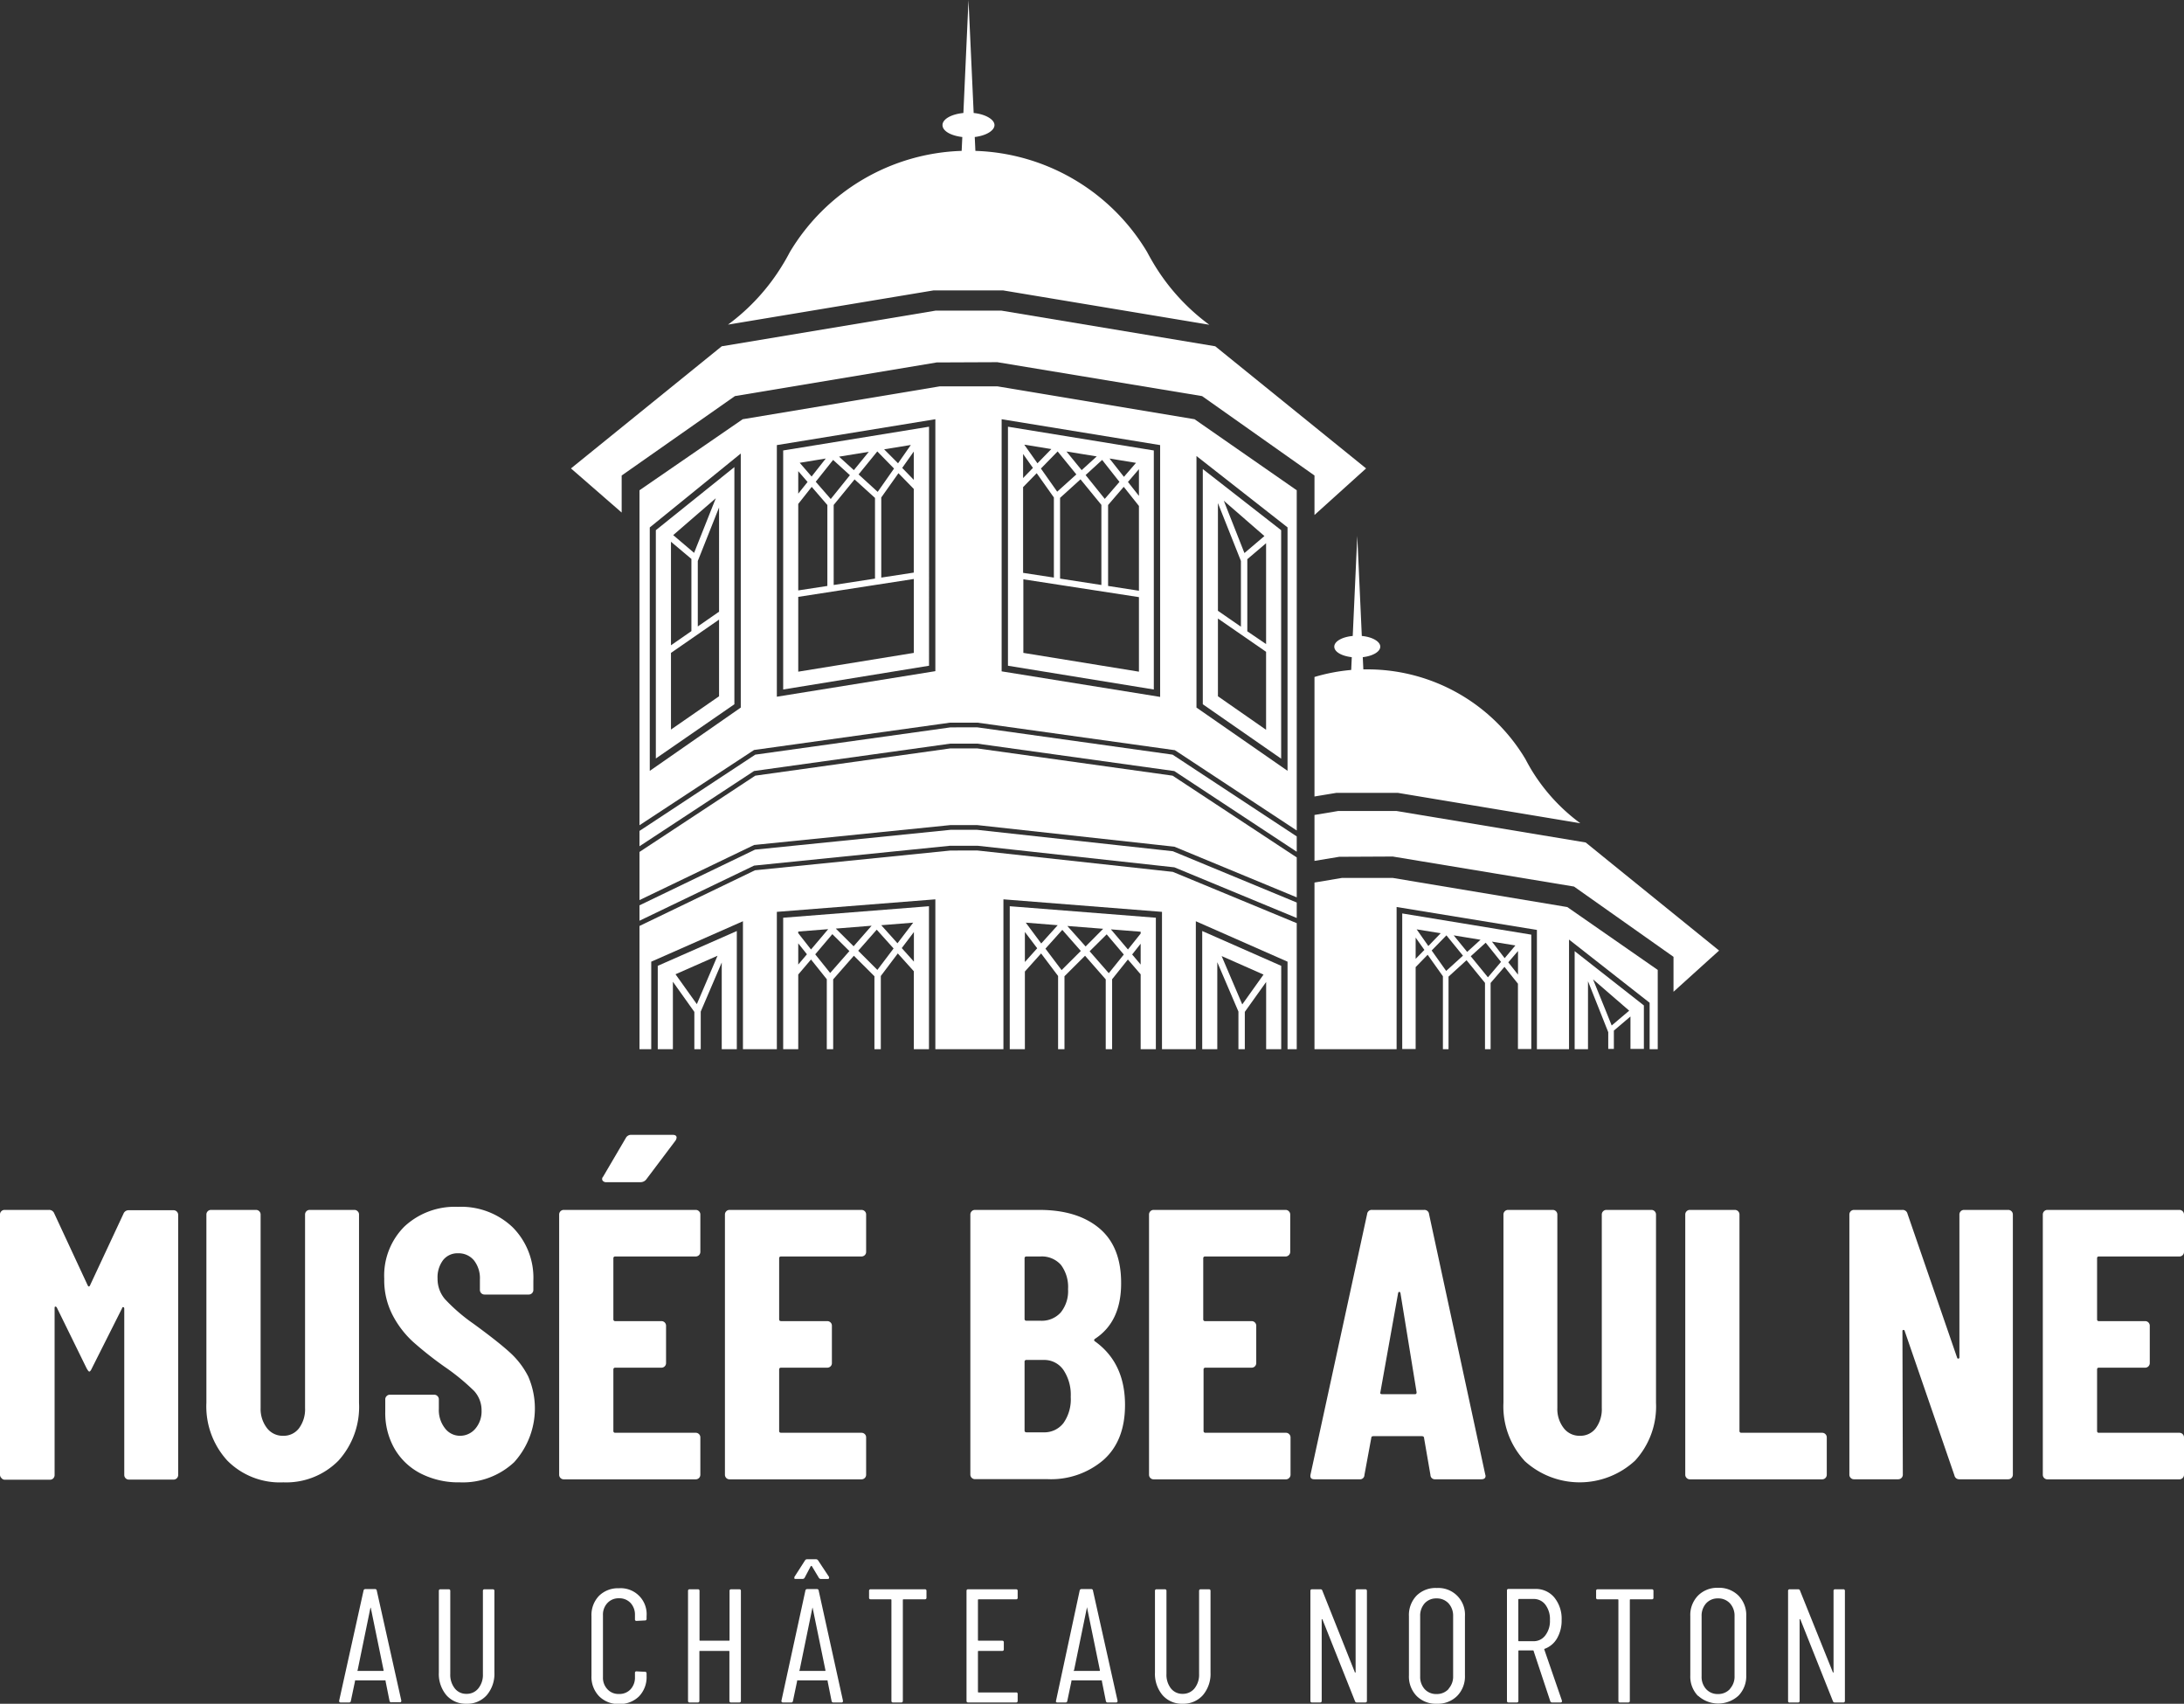 <svg xmlns="http://www.w3.org/2000/svg" viewBox="0 0 342 266.72"><rect x="0" y="0" width="342" height="266.72" fill="#333333" stroke="none"/><defs><style>.cls-1{fill:#fff;}</style></defs><title>logo-inverse</title><g id="Layer_2" data-name="Layer 2"><g id="Calque_1" data-name="Calque 1"><path class="cls-1" d="M239.8,120.5c-.32-.54-.63-1.09-.92-1.65a28.8,28.8,0,0,0-24.73-14.06h-.06l-.6,0-.09-1.91c1.57-.18,2.74-.85,2.74-1.65s-1.24-1.52-2.89-1.67l-.71-15.66-.71,15.66c-1.65.15-2.89.84-2.89,1.67s1.17,1.47,2.74,1.65l-.09,2a28.8,28.8,0,0,0-5.75,1.1v18.71l3.44-.57h9.6l28.59,4.76A29.21,29.21,0,0,1,239.8,120.5Z"/><polygon class="cls-1" points="252.34 135.16 248.31 131.89 218.68 126.96 209.55 126.96 205.84 127.58 205.84 134.77 209.71 134.13 218.1 134.09 234.11 136.74 246.48 138.79 262.06 149.79 262.06 155.13 262.06 155.26 267.69 150.17 269.2 148.81 252.34 135.16"/><polygon class="cls-1" points="245.43 142 218.1 137.44 210.13 137.44 205.84 138.16 205.84 146.71 205.84 150.29 205.84 158.21 205.84 158.25 205.84 163.79 205.84 164.25 218.7 164.25 218.7 158.25 218.7 158.21 218.7 141.99 240.67 145.58 240.67 158.21 240.67 158.25 240.67 164.25 245.7 164.25 245.7 158.25 245.7 158.21 245.7 147.09 258.32 156.98 258.32 158.21 258.32 158.25 258.32 164.25 259.59 164.25 259.59 157.49 259.59 157.3 259.59 151.84 245.43 142"/><path class="cls-1" d="M246.58,148.9v15.35h2.09V153.61l1.83,4.6,0,0,1.34,3.38v2.62h.88v-2.87l2.6-2.21v5.08h2.1V157.4Zm5.8,11.64-.92-2.29v0l-2-4.93,5.66,4.9,0,0,0,0Z"/><path class="cls-1" d="M219.58,143v21.22h2.1V151.4l1.88-1.93,2.39,3.36v11.42h.88V152.89l2.82-2.57,2.89,3.55v10.38h.88V153.88l2.17-2.52L237.7,154v10.22h2.09V146.32Zm2.1,7.11v-3.33l1.37,1.93Zm.16-4.62,3.76.61-1.93,2Zm4.62,6.51-2.27-3.2,2.31-2.37,2.59,3.18Zm1.18-5.57,4.2.69-2.09,1.9ZM233,153l-2.69-3.3,2.34-2.12,2.4,3Zm.63-5.59,3.67.6L235.62,150Zm4.08,5.17-1.52-1.93,1.52-1.77Z"/><path class="cls-1" d="M180.69,41.33c-.36-.6-.72-1.23-1.05-1.86a32.53,32.53,0,0,0-26.9-15.85l-.1-2.17c1.77-.21,3.09-1,3.09-1.87s-1.41-1.71-3.26-1.89L151.66,0l-.8,17.69c-1.87.18-3.27.95-3.27,1.89s1.32,1.66,3.1,1.87l-.1,2.17a32.54,32.54,0,0,0-26.91,15.85c-.33.63-.68,1.26-1.05,1.86A32.66,32.66,0,0,1,114,50.82l32.2-5.36h10.86l32.31,5.38A32.7,32.7,0,0,1,180.69,41.33Z"/><polygon class="cls-1" points="115.08 62.01 146.68 56.74 156.17 56.7 188.24 62.01 205.84 74.44 205.84 80.62 213.92 73.33 190.3 54.21 156.82 48.63 146.5 48.63 113.02 54.21 89.41 73.33 97.35 80.24 97.35 74.44 115.08 62.01"/><path class="cls-1" d="M148.78,113.13h4.28l30.83,4.3.07,0,19.1,12.58V76.75l-16-11.12-30.88-5.15h-9l-30.88,5.15L100.14,76.75v52.44l17.94-11.78Zm38.58-41.74,14.26,11.17v38.11l-14.26-9.9Zm-30.51-5.76,24.82,4.05V109.1l-24.82-4Zm-35.2,4.05,24.82-4.05v39.44l-24.82,4ZM116,110.77l-14.25,9.91V82.57L116,71Z"/><polygon class="cls-1" points="148.78 116.42 153.06 116.42 183.89 120.71 183.96 120.76 203.06 133.34 203.06 130.94 183.62 118.14 153.01 113.86 148.83 113.87 118.27 118.14 100.14 130.08 100.14 132.48 118.08 120.7 148.78 116.42"/><polygon class="cls-1" points="183.62 121.43 153.01 117.16 148.83 117.16 118.27 121.43 100.14 133.37 100.14 140.91 118.09 132.28 148.79 129.17 153.06 129.17 183.9 132.55 203.06 140.48 203.06 134.23 183.62 121.43"/><polygon class="cls-1" points="153.02 129.91 148.83 129.91 118.23 133.01 100.14 141.73 100.14 144.14 118.09 135.51 148.79 132.4 153.06 132.4 183.9 135.78 203.06 143.71 203.06 141.29 183.66 133.26 153.02 129.91"/><path class="cls-1" d="M122.64,70.52v37.42l22.84-3.72V66.8Zm3.82,4.93L125,77.28V73.76Zm-1.23-3,4.08-.67-2.22,2.82ZM125,78.89l2.11-2.67,2.45,2.84V91.73l-4.56.7Zm2.74-3.47L130.46,72l2.63,2.39-3,3.73Zm3.65-3.93,4.66-.76-2.34,2.87Zm-.84,7.56,3.27-4,3.2,2.9V90.58l-6.47,1Zm3.9-4.78,2.93-3.6L140,73.35,137.44,77Zm4-3.93,4.18-.68-2,2.87ZM138,77.88l2.69-3.8,2.4,2.46v13.1l-5.09.78Zm3.28-4.63,1.81-2.56v4.43ZM125,105.15V93.44l18.1-2.8v11.57Z"/><path class="cls-1" d="M157.84,66.8v37.42l22.84,3.72V70.52Zm3.91,6.45-1.54,1.59V71.07Zm-1.36-3.64,4.24.69-2.17,2.23Zm-.18,6.65,2.13-2.18,2.69,3.8V90.42l-4.82-.74ZM163,73.35l2.62-2.68,2.93,3.6-3,2.7ZM167,70.68l4.74.77-2.36,2.15ZM166,77.94l3.2-2.9,3.27,4V91.58l-6.47-1ZM170,74.37,172.59,72l2.71,3.44L173,78.1Zm3.74-2.59,4.15.68L176,74.65Zm-.22,7.28,2.45-2.85,2.38,3V92.48l-4.83-.75Zm3.11-3.61,1.72-2v4.18Zm-16.38,26.76V90.69l18.1,2.79v11.67Z"/><path class="cls-1" d="M102.7,83v35.74L115,110.25V73.12Zm9.9,12.76-3.33,2.31V87.82l3.33-8.38Zm-4.33-8.26V98.8l-3.2,2.22V84.81Zm-2.85-3.73L112.09,78l-3.4,8.55Zm-.35,30.44v-12L112.6,97v12Z"/><path class="cls-1" d="M188.35,73.43v36.82l12.27,8.52V83Zm2.37,5.33,3.6,9.06V98.11l-3.6-2.49Zm.92-.37L198,83.92l-3.13,2.66Zm3.68,9.15,2.94-2.5v15.79l-2.94-2ZM190.72,109V96.83l7.54,5.21v12.21Z"/><polygon class="cls-1" points="101.98 150.55 116.34 144.22 116.34 164.25 121.65 164.25 121.65 142.75 146.47 140.79 146.47 164.25 157.13 164.25 157.13 140.79 181.96 142.75 181.96 164.25 187.26 164.25 187.26 144.22 201.62 150.55 201.62 164.25 203.06 164.25 203.06 144.52 183.66 136.49 153.02 133.14 148.83 133.15 118.23 136.24 100.14 144.96 100.14 164.25 101.98 164.25 101.98 150.55"/><path class="cls-1" d="M103,151.2v13.05h2.37V153.69l3.36,4.72v5.84h1v-5.89l3.29-7.68v13.57h2.36v-18.5Zm6.12,6-3.34-4.68,6.58-2.9Z"/><path class="cls-1" d="M122.64,143.67v20.58H125V152.56l2-2.35,2.47,3.09v10.95h1V153.32l3.24-3.7,3.22,3.21v11.42h1V152.79l2.66-3.53,2.51,2.79v12.2h2.37V141.87ZM125,151v-3.32l1.36,1.71Zm0-4.91v-.26l4.69-.37L127,148.64Zm5,6.23-2.34-2.92,2.68-3.16,2.67,2.65Zm3.67-4.18-2.79-2.77,5.61-.45Zm3.72,3.7-3-3,2.9-3.3,2.64,2.94Zm3.15-4.17L138,144.84l5-.4Zm.67.75,1.9-2.51v4.63Z"/><path class="cls-1" d="M158.12,141.87v22.38h2.37V152.09l2.54-2.83,2.66,3.53v11.46h1V152.83l3.22-3.21,3.24,3.7v10.93h1V153.3l2.47-3.09,2,2.32v11.72H181V143.67Zm2.37,8.73v-4.7l1.93,2.55Zm.14-6.16,5,.4-2.58,2.86Zm5.61,7.43-2.53-3.36,2.64-2.94,2.9,3.3Zm.9-6.91,5.61.44L170,148.17Zm6.49,7.39-3-3.43,2.67-2.65,2.68,3.16Zm3-3.71-2.67-3.15,4.66.37v.29Zm.66.78,1.33-1.68V151Z"/><path class="cls-1" d="M188.26,145.75v18.5h2.36V150.63l3.31,7.73v5.89h1v-5.84l3.34-4.68v10.52h2.36V151.2Zm6.27,11.49-3.23-7.57,6.56,2.9Z"/><path class="cls-1" d="M.21,231.37a.7.7,0,0,1-.21-.52V190.13a.69.69,0,0,1,.21-.51.69.69,0,0,1,.51-.21H7.65a.85.85,0,0,1,.84.54l5.24,11.27c.13.24.25.24.37,0L19.34,190a.85.85,0,0,1,.84-.54h7a.72.72,0,0,1,.72.72v40.72a.72.72,0,0,1-.72.73h-7a.72.72,0,0,1-.72-.73v-26q0-.24-.15-.27t-.21.21l-4.7,9.34q-.24.54-.42.54c-.09,0-.23-.18-.43-.54l-4.64-9.46a.31.31,0,0,0-.24-.18q-.12,0-.12.24v26.14a.72.72,0,0,1-.72.73h-7A.69.69,0,0,1,.21,231.37Z"/><path class="cls-1" d="M35.6,228.66a12.56,12.56,0,0,1-3.28-9.07V190.13a.72.72,0,0,1,.72-.72h7.05a.72.72,0,0,1,.72.72v30.3a4.9,4.9,0,0,0,1,3.14,3.08,3.08,0,0,0,2.53,1.2,3,3,0,0,0,2.5-1.2,5,5,0,0,0,.93-3.14v-30.3a.72.72,0,0,1,.72-.72h7a.69.69,0,0,1,.51.21.67.67,0,0,1,.22.51v29.46A12.52,12.52,0,0,1,53,228.66a11.49,11.49,0,0,1-8.64,3.4A11.58,11.58,0,0,1,35.6,228.66Z"/><path class="cls-1" d="M65.87,230.67a10,10,0,0,1-4.09-3.88A11.24,11.24,0,0,1,60.33,221v-1.93a.69.69,0,0,1,.21-.51.7.7,0,0,1,.51-.22H68a.7.7,0,0,1,.51.22.69.69,0,0,1,.21.51v1.5a4.6,4.6,0,0,0,.94,3A2.93,2.93,0,0,0,72,224.77a3.11,3.11,0,0,0,2.41-1.08,4.14,4.14,0,0,0,1-2.84,4.48,4.48,0,0,0-1.17-3.1,34.11,34.11,0,0,0-4.67-3.82,56.43,56.43,0,0,1-4.88-3.86,15.07,15.07,0,0,1-3.19-4.15,11.88,11.88,0,0,1-1.33-5.73A10.84,10.84,0,0,1,63.34,192a11.57,11.57,0,0,1,8.38-3.07,11.68,11.68,0,0,1,8.55,3.19,11.2,11.2,0,0,1,3.25,8.37v1.45a.72.72,0,0,1-.72.72H75.87a.72.72,0,0,1-.72-.72v-1.63a4.52,4.52,0,0,0-.93-3,3.12,3.12,0,0,0-2.5-1.11,2.86,2.86,0,0,0-2.32,1.05,4.46,4.46,0,0,0-.88,2.92,4.86,4.86,0,0,0,1.15,3.2,27.69,27.69,0,0,0,4.46,3.85c2.48,1.81,4.36,3.28,5.63,4.43a13,13,0,0,1,2.95,3.82,12.53,12.53,0,0,1-2.2,13.44A11.77,11.77,0,0,1,72,232.06,13,13,0,0,1,65.87,230.67Z"/><path class="cls-1" d="M109.46,196.49a.73.73,0,0,1-.52.21H96.35a.27.27,0,0,0-.3.3v9.52a.27.27,0,0,0,.3.3h7.23a.72.72,0,0,1,.72.72v5.85a.72.72,0,0,1-.72.72H96.35a.27.27,0,0,0-.3.3V224a.27.27,0,0,0,.3.3h12.59a.72.72,0,0,1,.73.72v5.84a.74.74,0,0,1-.21.52.73.73,0,0,1-.52.21H88.28a.72.72,0,0,1-.72-.73V190.13a.72.72,0,0,1,.72-.72h20.66a.72.72,0,0,1,.73.72V196A.74.74,0,0,1,109.46,196.49ZM94.37,184.83a.48.48,0,0,1,.06-.6L98,178.15a.92.92,0,0,1,.9-.49h6.45c.4,0,.6.15.6.43a1,1,0,0,1-.18.48l-4.58,6.08a1.14,1.14,0,0,1-.9.42H95A.7.7,0,0,1,94.37,184.83Z"/><path class="cls-1" d="M135.42,196.49a.73.73,0,0,1-.51.21H122.32c-.21,0-.31.1-.31.3v9.52c0,.2.1.3.31.3h7.22a.73.73,0,0,1,.52.21.69.69,0,0,1,.21.51v5.85a.69.69,0,0,1-.21.51.73.73,0,0,1-.52.21h-7.22c-.21,0-.31.1-.31.3V224c0,.2.1.3.31.3h12.59a.73.73,0,0,1,.51.21.69.69,0,0,1,.21.51v5.84a.7.7,0,0,1-.21.52.73.73,0,0,1-.51.21H114.24a.72.72,0,0,1-.72-.73V190.13a.72.72,0,0,1,.72-.72h20.67a.73.73,0,0,1,.51.21.69.69,0,0,1,.21.51V196A.69.69,0,0,1,135.42,196.49Z"/><path class="cls-1" d="M172.79,228.56a12.61,12.61,0,0,1-8.73,3H152.67a.72.72,0,0,1-.72-.73V190.13a.72.72,0,0,1,.72-.72h10.06q6,0,9.43,2.89t3.4,8.62q0,6-4.09,8.67-.24.18-.06.36,4.76,3.38,4.76,10Q176.17,225.56,172.79,228.56ZM160.44,197v9.46c0,.2.1.3.31.3h2.16a4,4,0,0,0,3.2-1.3,5.31,5.31,0,0,0,1.14-3.64,5.78,5.78,0,0,0-1.11-3.8,4,4,0,0,0-3.23-1.32h-2.16C160.54,196.7,160.44,196.8,160.44,197Zm6.09,25.78a6.46,6.46,0,0,0,1.14-4.09,7,7,0,0,0-1.14-4.22,3.64,3.64,0,0,0-3.08-1.57h-2.7a.27.27,0,0,0-.31.31v10.72c0,.2.1.3.31.3h2.64A3.78,3.78,0,0,0,166.53,222.78Z"/><path class="cls-1" d="M201.82,196.49a.69.69,0,0,1-.51.21H188.72a.27.27,0,0,0-.3.3v9.52a.27.27,0,0,0,.3.3H196a.72.72,0,0,1,.72.72v5.85a.72.72,0,0,1-.72.72h-7.23a.27.27,0,0,0-.3.3V224a.27.27,0,0,0,.3.3h12.59a.69.69,0,0,1,.51.21.7.7,0,0,1,.22.51v5.84a.71.71,0,0,1-.22.52.69.69,0,0,1-.51.21H180.65a.72.72,0,0,1-.72-.73V190.13a.72.72,0,0,1,.72-.72h20.66a.69.69,0,0,1,.51.21.7.7,0,0,1,.22.51V196A.7.7,0,0,1,201.82,196.49Z"/><path class="cls-1" d="M224,230.91l-1-5.78c0-.2-.13-.3-.37-.3h-7.53q-.36,0-.36.24l-1.08,5.84a.68.68,0,0,1-.78.67h-7.05c-.53,0-.72-.26-.6-.79l8.85-40.72a.72.72,0,0,1,.78-.66h8.14a.72.72,0,0,1,.78.66l8.79,40.72.06.24c0,.37-.22.55-.66.55h-7.23A.68.68,0,0,1,224,230.91Zm-7.59-12.65h5.18q.24,0,.24-.3l-2.53-15.54q-.06-.18-.18-.18t-.18.18L216.15,218Q216.09,218.26,216.45,218.26Z"/><path class="cls-1" d="M238.71,228.66a12.52,12.52,0,0,1-3.28-9.07V190.13a.72.72,0,0,1,.72-.72h7a.72.72,0,0,1,.72.72v30.3a4.85,4.85,0,0,0,1,3.14,3.08,3.08,0,0,0,2.53,1.2,3,3,0,0,0,2.5-1.2,5,5,0,0,0,.93-3.14v-30.3a.72.72,0,0,1,.72-.72h7.05a.72.72,0,0,1,.72.72v29.46a12.52,12.52,0,0,1-3.28,9.07,12.77,12.77,0,0,1-17.35,0Z"/><path class="cls-1" d="M264.11,231.37a.7.7,0,0,1-.21-.52V190.13a.72.72,0,0,1,.72-.72h7.05a.72.72,0,0,1,.72.72V224a.27.27,0,0,0,.3.3h12.65a.72.72,0,0,1,.72.72v5.84a.72.72,0,0,1-.72.73H264.62A.69.69,0,0,1,264.11,231.37Z"/><path class="cls-1" d="M289.81,231.37a.7.7,0,0,1-.21-.52V190.13a.72.72,0,0,1,.72-.72h7.59a.77.77,0,0,1,.79.6l7.77,22.53q.06.18.21.15a.18.18,0,0,0,.15-.21V190.13a.72.72,0,0,1,.72-.72h6.93a.72.72,0,0,1,.72.72v40.72a.72.72,0,0,1-.72.73h-7.65a.75.75,0,0,1-.78-.61l-7.78-22.58c0-.12-.11-.19-.21-.19s-.15.07-.15.19l.06,22.46a.72.72,0,0,1-.72.73h-6.93A.69.69,0,0,1,289.81,231.37Z"/><path class="cls-1" d="M341.79,196.49a.69.69,0,0,1-.51.21H328.69a.26.26,0,0,0-.3.3v9.52a.26.26,0,0,0,.3.3h7.22a.72.72,0,0,1,.73.72v5.85a.72.72,0,0,1-.73.72h-7.22a.26.26,0,0,0-.3.3V224a.26.26,0,0,0,.3.3h12.59a.72.72,0,0,1,.72.72v5.84a.72.72,0,0,1-.72.73H320.62a.72.72,0,0,1-.73-.73V190.13a.72.72,0,0,1,.73-.72h20.66a.72.72,0,0,1,.72.72V196A.69.69,0,0,1,341.79,196.49Z"/><path class="cls-1" d="M61,266.29l-.63-3.14a.12.12,0,0,0,0-.08l-.09,0H55.69l-.09,0a.11.11,0,0,0,0,.08l-.66,3.14a.25.25,0,0,1-.28.23H53.34a.22.22,0,0,1-.23-.28L56.93,249a.27.27,0,0,1,.28-.23h1.52A.25.25,0,0,1,59,249l3.84,17.21v.05a.2.2,0,0,1-.23.23H61.31A.26.26,0,0,1,61,266.29Zm-5-4.71h4c.05,0,.07,0,.07-.1l-2-9.74a.24.24,0,0,0,0-.08s0,0-.07.08l-2,9.74C55.92,261.55,56,261.58,56,261.58Z"/><path class="cls-1" d="M69.9,265.38a5.18,5.18,0,0,1-1.18-3.55V249.06c0-.17.08-.26.25-.26h1.29c.17,0,.25.09.25.26v13a3.42,3.42,0,0,0,.7,2.25,2.24,2.24,0,0,0,1.83.86,2.3,2.3,0,0,0,1.87-.86,3.37,3.37,0,0,0,.71-2.25v-13a.23.23,0,0,1,.25-.26h1.3a.23.23,0,0,1,.25.26v12.77a5.14,5.14,0,0,1-1.2,3.55A4.07,4.07,0,0,1,73,266.72,4,4,0,0,1,69.9,265.38Z"/><path class="cls-1" d="M93.8,265.53a4.36,4.36,0,0,1-1.18-3.19V253a4.33,4.33,0,0,1,1.18-3.17,4.21,4.21,0,0,1,3.12-1.19,4.06,4.06,0,0,1,4.33,4.36v.42c0,.17-.08.26-.25.26l-1.32.07a.22.22,0,0,1-.25-.25v-.63a2.71,2.71,0,0,0-.68-1.92,2.4,2.4,0,0,0-1.83-.74,2.36,2.36,0,0,0-1.8.74,2.64,2.64,0,0,0-.7,1.92v9.66a2.62,2.62,0,0,0,.7,1.92,2.32,2.32,0,0,0,1.8.74,2.36,2.36,0,0,0,1.83-.74,2.7,2.7,0,0,0,.68-1.92v-.63a.22.22,0,0,1,.25-.25l1.32.07c.17,0,.25.09.25.26v.4a4.32,4.32,0,0,1-1.19,3.19,4.25,4.25,0,0,1-3.14,1.19A4.21,4.21,0,0,1,93.8,265.53Z"/><path class="cls-1" d="M114.48,248.8h1.29c.17,0,.25.09.25.26v17.2c0,.17-.08.26-.25.26h-1.29a.23.23,0,0,1-.26-.26v-7.71c0-.07,0-.1-.1-.1h-4.5c-.07,0-.1,0-.1.1v7.71a.23.23,0,0,1-.25.26H108a.23.23,0,0,1-.26-.26v-17.2a.23.23,0,0,1,.26-.26h1.29a.23.23,0,0,1,.25.26v7.69c0,.07,0,.1.1.1h4.5c.07,0,.1,0,.1-.1v-7.69A.23.23,0,0,1,114.48,248.8Z"/><path class="cls-1" d="M130.22,266.29l-.63-3.14a.12.12,0,0,0,0-.08l-.09,0h-4.58l-.09,0a.11.11,0,0,0,0,.08l-.66,3.14a.25.25,0,0,1-.28.23h-1.29a.22.22,0,0,1-.23-.28L126.12,249a.27.27,0,0,1,.28-.23h1.52a.25.25,0,0,1,.28.23L132,266.24v.05a.2.2,0,0,1-.23.23H130.5A.26.26,0,0,1,130.22,266.29Zm-5.83-19.19c0-.06,0-.13,0-.22l1.67-2.6a.35.35,0,0,1,.3-.18h1.44a.38.38,0,0,1,.31.18l1.72,2.6,0,.13c0,.12-.08.18-.23.18h-1.06a.38.38,0,0,1-.31-.18l-1.11-1.85a.09.09,0,0,0-.08,0,.08.08,0,0,0-.07,0L126,247a.37.37,0,0,1-.3.18h-1.09C124.48,247.19,124.41,247.16,124.39,247.1Zm.8,14.48h4c.05,0,.07,0,.07-.1l-2-9.74c0-.05,0-.08,0-.08s0,0-.05.08l-2,9.74C125.11,261.55,125.14,261.58,125.19,261.58Z"/><path class="cls-1" d="M145.08,249.06v1.06c0,.17-.09.25-.26.25h-3.34a.1.1,0,0,0-.1.11v15.78c0,.17-.08.26-.25.26h-1.29c-.17,0-.25-.09-.25-.26V250.48a.1.1,0,0,0-.11-.11h-3.13c-.17,0-.26-.08-.26-.25v-1.06a.23.23,0,0,1,.26-.26h8.47A.23.23,0,0,1,145.08,249.06Z"/><path class="cls-1" d="M159.11,250.37h-5.87a.1.1,0,0,0-.1.11v6.27a.09.09,0,0,0,.1.1h3.7a.23.23,0,0,1,.25.25v1.09a.23.23,0,0,1-.25.26h-3.7a.09.09,0,0,0-.1.1v6.3a.09.09,0,0,0,.1.1h5.87a.22.22,0,0,1,.25.25v1.06c0,.17-.08.26-.25.26H151.6c-.17,0-.25-.09-.25-.26v-17.2c0-.17.08-.26.25-.26h7.51c.17,0,.25.09.25.26v1.06A.22.22,0,0,1,159.11,250.37Z"/><path class="cls-1" d="M173.17,266.29l-.63-3.14a.09.09,0,0,0,0-.08l-.09,0h-4.58l-.08,0a.09.09,0,0,0,0,.08l-.66,3.14a.25.25,0,0,1-.28.23h-1.29a.24.24,0,0,1-.19-.08.26.26,0,0,1,0-.2L169.07,249a.27.27,0,0,1,.28-.23h1.52a.25.25,0,0,1,.28.23L175,266.24v.05c0,.15-.07.23-.22.23h-1.32A.26.26,0,0,1,173.17,266.29Zm-5-4.71h4s.07,0,.07-.1l-2-9.74c0-.05,0-.08-.05-.08a.15.15,0,0,0,0,.08l-2,9.74C168.06,261.55,168.09,261.58,168.14,261.58Z"/><path class="cls-1" d="M182.05,265.38a5.18,5.18,0,0,1-1.19-3.55V249.06c0-.17.08-.26.25-.26h1.29a.23.23,0,0,1,.26.26v13a3.47,3.47,0,0,0,.69,2.25,2.27,2.27,0,0,0,1.84.86,2.33,2.33,0,0,0,1.87-.86,3.43,3.43,0,0,0,.71-2.25v-13c0-.17.08-.26.25-.26h1.29c.17,0,.25.09.25.26v12.77a5.14,5.14,0,0,1-1.2,3.55,4.07,4.07,0,0,1-3.17,1.34A4,4,0,0,1,182.05,265.38Z"/><path class="cls-1" d="M205.2,266.26v-17.2c0-.17.08-.26.25-.26h1.34a.28.28,0,0,1,.28.21l5.08,12.75c0,.05,0,.07.08.07s.05,0,.05-.07v-12.7a.23.23,0,0,1,.25-.26h1.27c.17,0,.25.09.25.26v17.2c0,.17-.08.26-.25.26h-1.34a.28.28,0,0,1-.28-.21l-5.08-12.75c0-.05,0-.07-.08-.06s-.05,0-.05.09l0,12.67c0,.17-.08.26-.25.26h-1.29C205.28,266.52,205.2,266.43,205.2,266.26Z"/><path class="cls-1" d="M221.83,265.5a4.37,4.37,0,0,1-1.2-3.21V253a4.37,4.37,0,0,1,1.2-3.21A4.23,4.23,0,0,1,225,248.6a4.17,4.17,0,0,1,4.4,4.43v9.26a4.34,4.34,0,0,1-1.21,3.2,4.28,4.28,0,0,1-3.19,1.23A4.23,4.23,0,0,1,221.83,265.5Zm5-1.12a2.81,2.81,0,0,0,.72-2V253a2.85,2.85,0,0,0-.72-2,2.48,2.48,0,0,0-1.89-.77,2.42,2.42,0,0,0-1.85.77,2.89,2.89,0,0,0-.7,2v9.43a2.85,2.85,0,0,0,.7,2,2.42,2.42,0,0,0,1.85.77A2.48,2.48,0,0,0,226.87,264.38Z"/><path class="cls-1" d="M242.76,266.31l-2.61-7.86c0-.06-.05-.08-.1-.08h-2.18a.09.09,0,0,0-.1.1v7.79c0,.17-.08.26-.25.26h-1.29c-.17,0-.25-.09-.25-.26V249a.22.22,0,0,1,.25-.25h4.17a3.74,3.74,0,0,1,3,1.34,5.26,5.26,0,0,1,1.14,3.52,5.54,5.54,0,0,1-.71,2.86,3.69,3.69,0,0,1-1.92,1.64c-.07,0-.1.06-.08.13l2.76,8,0,.1c0,.12-.07.18-.22.18h-1.32A.29.29,0,0,1,242.76,266.31Zm-5-15.86v6.38a.09.09,0,0,0,.1.1h2.28A2.25,2.25,0,0,0,242,256a3.68,3.68,0,0,0,.71-2.37,3.74,3.74,0,0,0-.71-2.41,2.25,2.25,0,0,0-1.87-.9h-2.28A.09.09,0,0,0,237.77,250.45Z"/><path class="cls-1" d="M258.92,249.06v1.06a.22.22,0,0,1-.25.25h-3.34a.1.1,0,0,0-.11.11v15.78c0,.17-.08.26-.25.26h-1.29c-.17,0-.25-.09-.25-.26V250.48a.1.1,0,0,0-.1-.11h-3.14a.22.22,0,0,1-.25-.25v-1.06c0-.17.08-.26.25-.26h8.48A.23.23,0,0,1,258.92,249.06Z"/><path class="cls-1" d="M265.9,265.5a4.34,4.34,0,0,1-1.21-3.21V253a4.34,4.34,0,0,1,1.21-3.21,4.23,4.23,0,0,1,3.15-1.22,4.29,4.29,0,0,1,3.18,1.22,4.34,4.34,0,0,1,1.22,3.21v9.26a4.35,4.35,0,0,1-1.22,3.2,4.7,4.7,0,0,1-6.33,0Zm5-1.12a2.81,2.81,0,0,0,.72-2V253a2.85,2.85,0,0,0-.72-2,2.47,2.47,0,0,0-1.88-.77,2.41,2.41,0,0,0-1.85.77,2.89,2.89,0,0,0-.71,2v9.43a2.85,2.85,0,0,0,.71,2,2.41,2.41,0,0,0,1.85.77A2.47,2.47,0,0,0,270.93,264.38Z"/><path class="cls-1" d="M280,266.26v-17.2a.23.23,0,0,1,.26-.26h1.33a.28.28,0,0,1,.28.21L287,261.76c0,.05,0,.07.07.07s.05,0,.05-.07v-12.7a.23.23,0,0,1,.26-.26h1.26a.23.23,0,0,1,.26.26v17.2a.23.23,0,0,1-.26.26H287.3a.28.28,0,0,1-.28-.21l-5.08-12.75c0-.05,0-.07-.08-.06s-.05,0-.05.09l0,12.67a.23.23,0,0,1-.26.26H280.3A.23.23,0,0,1,280,266.26Z"/></g></g></svg>